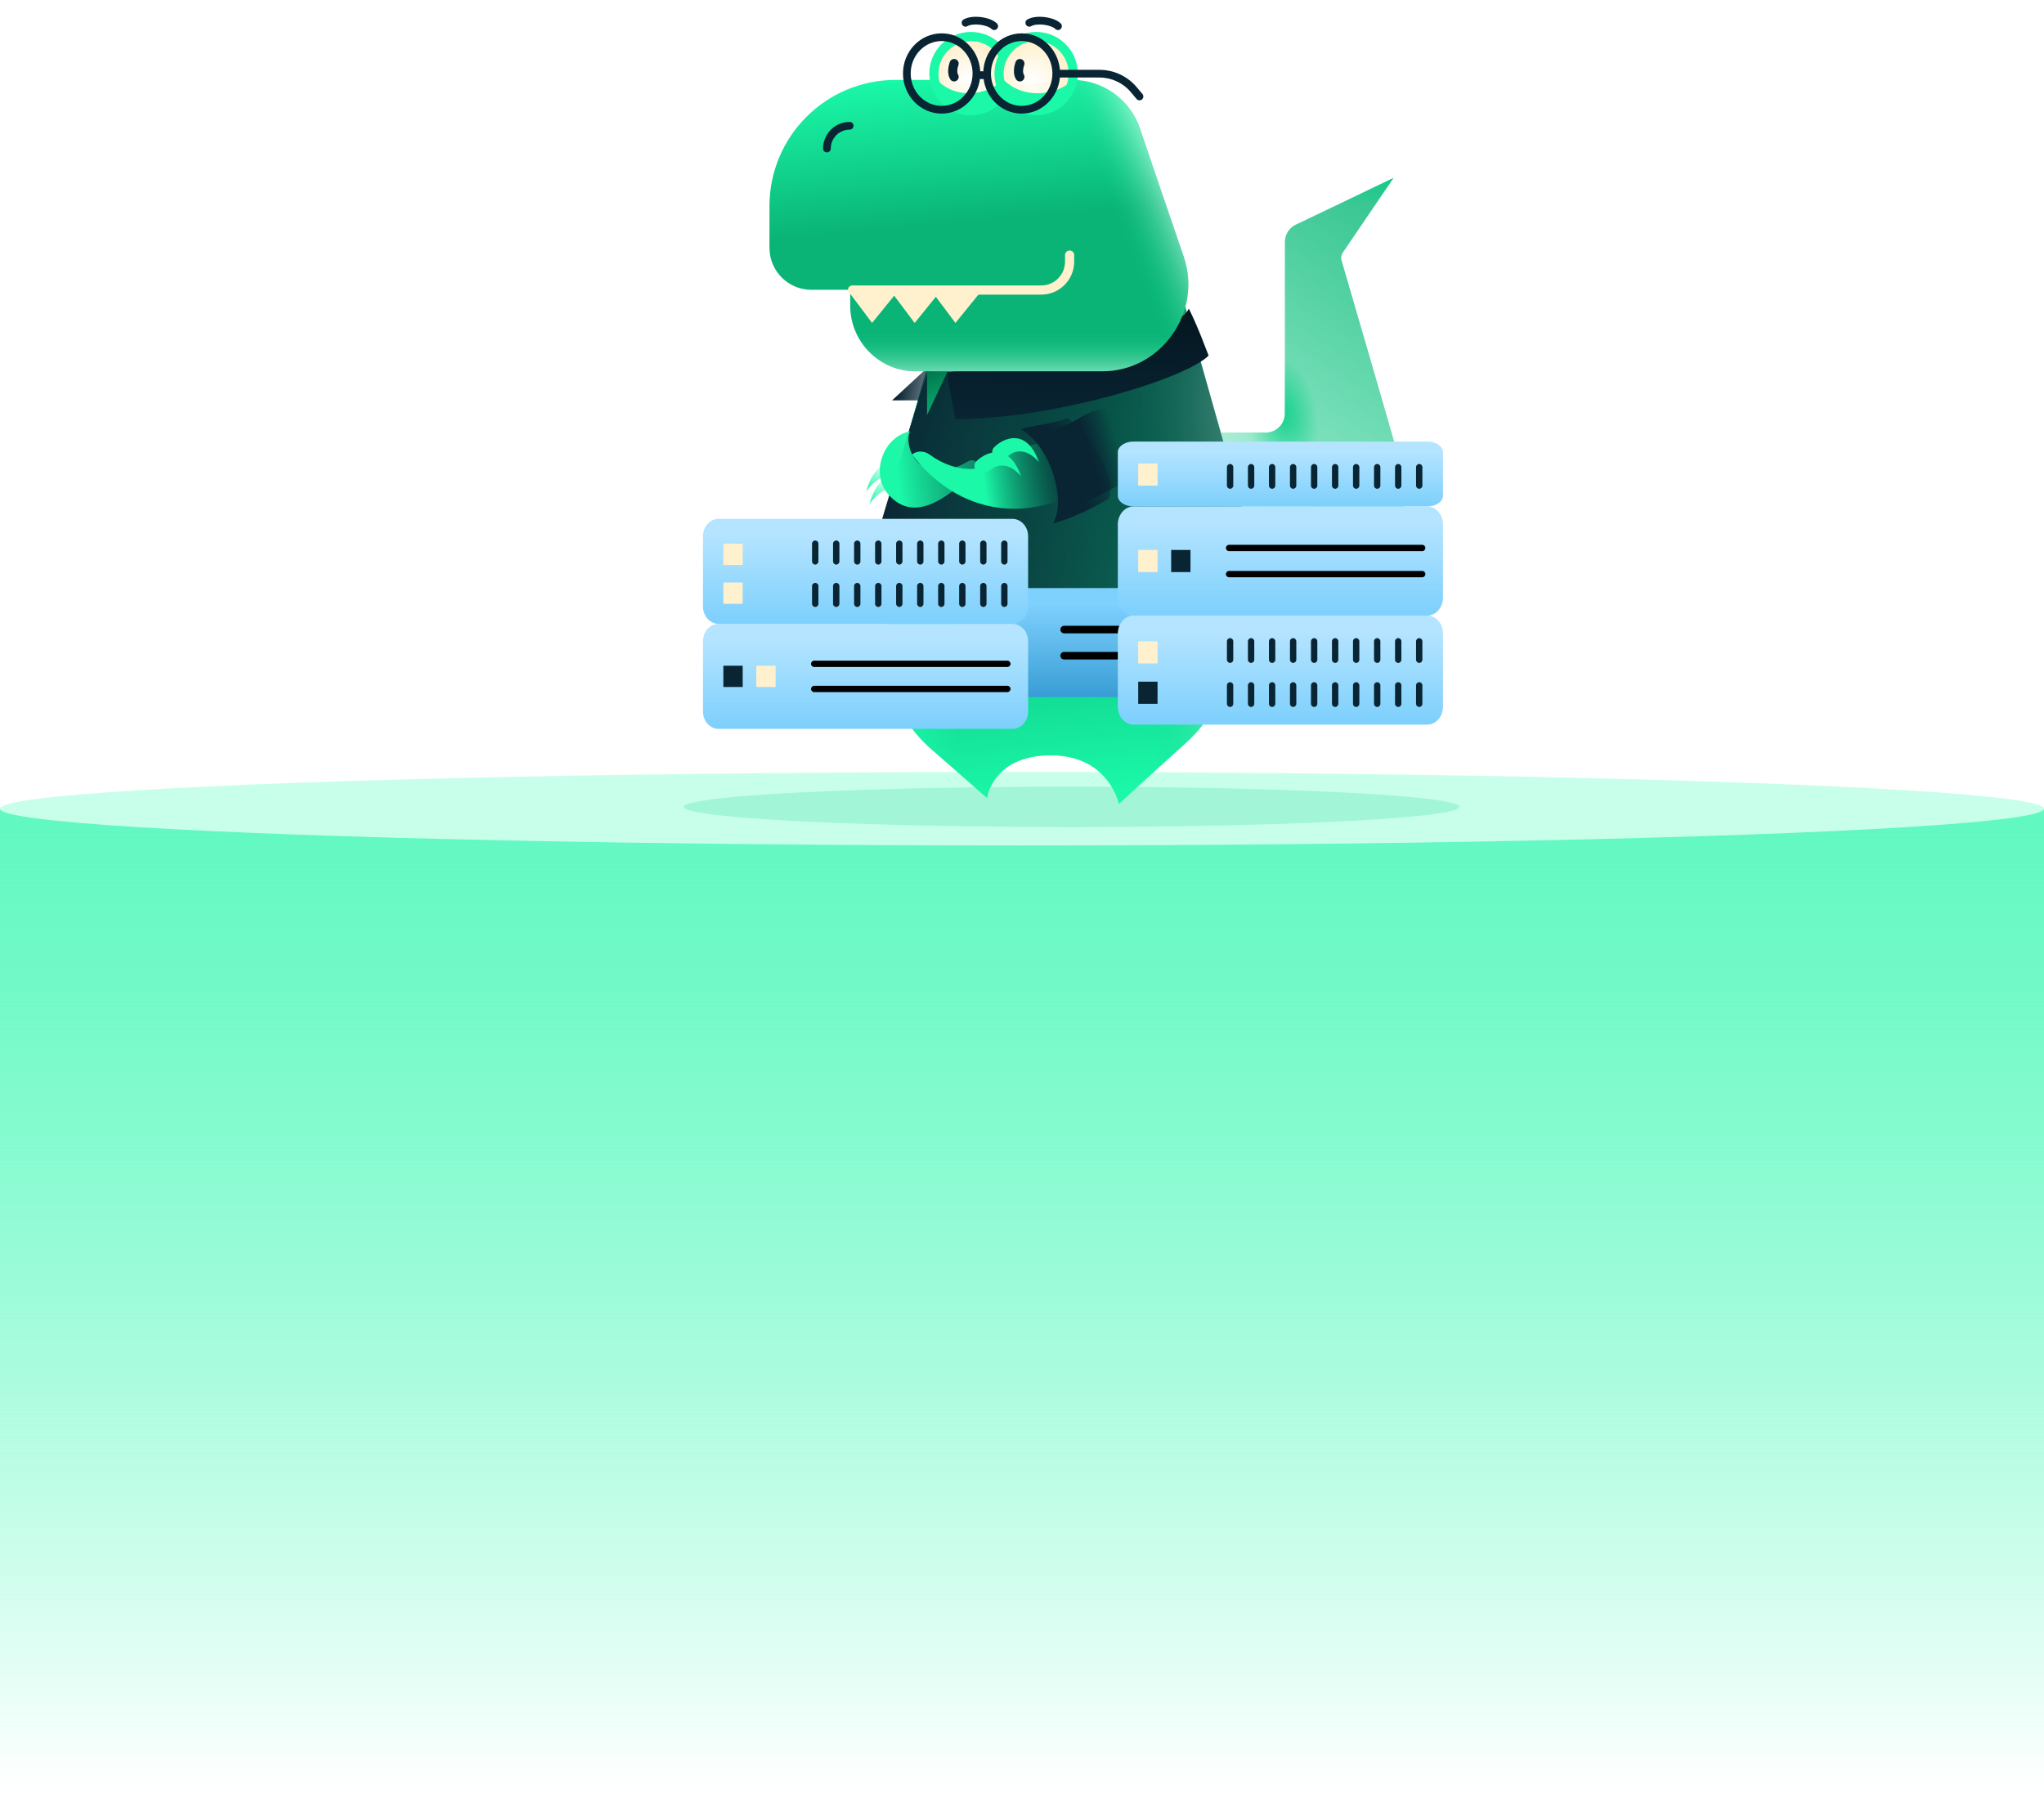<?xml version="1.0" encoding="UTF-8"?> <svg xmlns="http://www.w3.org/2000/svg" width="556" height="490" viewBox="0 0 556 490" fill="none"><path d="M556 220H0V487H556V220Z" fill="url(#paint0_linear_7560_34875)"></path><ellipse cx="278" cy="220" rx="278" ry="10" fill="#C8FFEB"></ellipse><g filter="url(#filter0_f_7560_34875)"><ellipse cx="291.5" cy="219.5" rx="105.5" ry="5.5" fill="#0AD088" fill-opacity="0.2"></ellipse></g><path d="M260.529 101.331L242.068 165.468C238.077 179.336 242.452 194.261 253.298 203.78L268.473 217.096C268.473 217.096 270.052 205.493 285.841 205.493C301.631 205.493 304.342 218.676 304.342 218.676L322.917 201.811C332.172 193.408 336.116 180.632 333.21 168.475V168.475L321.132 133.799L311.094 101.331C303.231 80.119 268.473 76.738 260.529 101.331Z" fill="url(#paint1_linear_7560_34875)"></path><path d="M260.529 101.331L242.068 165.468C238.077 179.336 242.452 194.261 253.298 203.78L268.473 217.096C268.473 217.096 270.052 205.493 285.841 205.493C301.631 205.493 304.342 218.676 304.342 218.676L322.917 201.811C332.172 193.408 336.116 180.632 333.21 168.475V168.475L321.132 133.799L311.094 101.331C303.231 80.119 268.473 76.738 260.529 101.331Z" fill="url(#paint2_linear_7560_34875)"></path><path d="M260.529 101.331L242.068 165.468C238.077 179.336 242.452 194.261 253.298 203.78L268.473 217.096C268.473 217.096 270.052 205.493 285.841 205.493C301.631 205.493 304.342 218.676 304.342 218.676L322.917 201.811C332.172 193.408 336.116 180.632 333.21 168.475V168.475L321.132 133.799L311.094 101.331C303.231 80.119 268.473 76.738 260.529 101.331Z" fill="url(#paint3_linear_7560_34875)" fill-opacity="0.6"></path><path d="M260.529 101.331L242.068 165.468C238.077 179.336 242.452 194.261 253.298 203.78L268.473 217.096C268.473 217.096 270.052 205.493 285.841 205.493C301.631 205.493 304.342 218.676 304.342 218.676L322.917 201.811C332.172 193.408 336.116 180.632 333.21 168.475V168.475L321.132 133.799L311.094 101.331C303.231 80.119 268.473 76.738 260.529 101.331Z" fill="url(#paint4_linear_7560_34875)"></path><path d="M329.25 187.886L377.254 145.086C381.672 141.147 383.483 135.061 381.869 129.366C376.462 110.288 366.849 77.423 364.93 70.869C364.712 70.124 364.844 69.341 365.281 68.698L379.053 48.416L352.467 61.115C350.658 61.979 349.506 63.805 349.506 65.81L349.506 112.48C349.506 115.353 347.177 117.682 344.304 117.682L308.131 117.683L329.25 187.886Z" fill="url(#paint5_linear_7560_34875)"></path><path d="M329.25 187.886L377.254 145.086C381.672 141.147 383.483 135.061 381.869 129.366C376.462 110.288 366.849 77.423 364.93 70.869C364.712 70.124 364.844 69.341 365.281 68.698L379.053 48.416L352.467 61.115C350.658 61.979 349.506 63.805 349.506 65.81L349.506 112.48C349.506 115.353 347.177 117.682 344.304 117.682L308.131 117.683L329.25 187.886Z" fill="url(#paint6_radial_7560_34875)"></path><path d="M329.25 187.886L377.254 145.086C381.672 141.147 383.483 135.061 381.869 129.366C376.462 110.288 366.849 77.423 364.93 70.869C364.712 70.124 364.844 69.341 365.281 68.698L379.053 48.416L352.467 61.115C350.658 61.979 349.506 63.805 349.506 65.81L349.506 112.48C349.506 115.353 347.177 117.682 344.304 117.682L308.131 117.683L329.25 187.886Z" fill="url(#paint7_linear_7560_34875)"></path><path d="M329.25 187.886L377.254 145.086C381.672 141.147 383.483 135.061 381.869 129.366C376.462 110.288 366.849 77.423 364.93 70.869C364.712 70.124 364.844 69.341 365.281 68.698L379.053 48.416L352.467 61.115C350.658 61.979 349.506 63.805 349.506 65.81L349.506 112.48C349.506 115.353 347.177 117.682 344.304 117.682L308.131 117.683L329.25 187.886Z" fill="url(#paint8_linear_7560_34875)" fill-opacity="0.4"></path><path fill-rule="evenodd" clip-rule="evenodd" d="M263.25 7.279C263.908 6.903 265.176 6.743 266.596 6.924C267.274 7.01 267.921 7.167 268.46 7.371C269.015 7.581 269.377 7.811 269.564 7.998C270.05 8.484 270.839 8.484 271.325 7.997C271.812 7.511 271.811 6.722 271.325 6.236C270.793 5.704 270.071 5.317 269.341 5.041C268.595 4.759 267.755 4.56 266.911 4.452C265.286 4.246 263.367 4.343 262.014 5.117C261.417 5.458 261.209 6.219 261.551 6.816C261.892 7.413 262.653 7.621 263.25 7.279ZM209.307 56.057C209.307 37.1 224.674 21.732 243.631 21.732L245.764 21.732C245.676 21.164 245.63 20.581 245.63 19.987C245.63 13.959 250.336 9.073 256.142 9.073C258.545 9.073 260.76 9.91 262.531 11.319C263.049 11.224 263.584 11.175 264.129 11.175C266.259 11.175 268.212 11.927 269.739 13.18C271.655 10.677 274.604 9.073 277.912 9.073C280.469 9.073 282.811 10.031 284.627 11.621C287.777 12.664 290.142 15.428 290.609 18.799H298.003C302.641 18.799 307.042 20.845 310.03 24.392L310.918 25.445C311.361 25.971 311.294 26.757 310.768 27.2C310.242 27.643 309.456 27.576 309.013 27.05L308.126 25.997C305.611 23.012 301.906 21.289 298.003 21.289H290.603C290.582 21.438 290.557 21.586 290.528 21.732L291.678 21.732C299.999 21.732 307.389 27.025 310.065 34.904C313.261 44.315 317.731 57.437 321.963 69.731C323.575 74.412 323.608 79.183 322.412 83.542L322.788 84.873C323.03 84.572 323.232 84.267 323.39 83.96C325.498 88.26 326.913 91.951 327.88 94.474L327.88 94.474L327.88 94.474C328.231 95.388 328.522 96.149 328.767 96.73C328.251 97.255 327.526 97.814 326.615 98.397L341.443 150.803C341.791 152.032 341.792 153.258 341.512 154.388C340.781 157.382 338.09 159.726 334.719 159.726H243.635C239.1 159.726 235.848 155.485 237.079 151.121C238.431 146.327 240.104 140.649 241.872 134.768C241.79 134.679 241.708 134.588 241.627 134.496C241.302 134.127 241.013 133.739 240.759 133.336C239.472 133.893 237.974 135.075 236.534 137.081C237.276 134.178 238.43 132.205 239.705 130.978C239.622 130.691 239.552 130.4 239.496 130.107C238.3 130.722 236.953 131.861 235.653 133.671C236.499 130.368 237.876 128.267 239.359 127.102C239.768 122.736 242.729 118.518 247.167 117.424C247.444 116.53 247.717 115.648 247.986 114.781L249.67 108.911H242.657L251.23 100.997H250.753H249.039C239.227 100.997 231.273 93.005 231.273 83.145V79.988C230.89 79.775 230.631 79.367 230.631 78.898C230.631 78.875 230.632 78.853 230.633 78.83H220.677C214.397 78.83 209.307 73.715 209.307 67.404V56.057ZM272.996 20.023C272.996 16.132 275.508 12.827 278.999 11.642C278.643 11.59 278.28 11.563 277.912 11.563C275.297 11.563 272.916 12.921 271.453 15.056C272.415 16.472 272.978 18.182 272.978 20.023C272.978 20.555 272.931 21.075 272.841 21.581C272.892 21.632 272.944 21.682 272.995 21.732H273.161C273.052 21.179 272.996 20.608 272.996 20.023ZM259.63 12.403C258.568 11.863 257.382 11.563 256.142 11.563C251.799 11.563 248.121 15.246 248.121 19.987C248.121 20.587 248.18 21.171 248.292 21.732L254.628 21.732C254.615 21.65 254.603 21.567 254.591 21.483C254.67 21.567 254.75 21.651 254.831 21.732H255.446C255.337 21.179 255.281 20.608 255.281 20.023C255.281 16.779 257.026 13.943 259.63 12.403ZM283.947 6.924C282.527 6.743 281.258 6.903 280.601 7.279C280.003 7.621 279.242 7.413 278.901 6.816C278.56 6.219 278.767 5.458 279.364 5.117C280.717 4.343 282.637 4.246 284.261 4.452C285.106 4.56 285.946 4.759 286.692 5.041C287.422 5.317 288.144 5.704 288.675 6.236C289.162 6.722 289.162 7.511 288.675 7.997C288.189 8.484 287.401 8.484 286.914 7.998C286.728 7.811 286.366 7.581 285.81 7.371C285.271 7.167 284.625 7.01 283.947 6.924Z" fill="white"></path><path d="M258.876 76.832L242.702 133.194L237.398 152.076C236.419 155.561 238.926 159.806 242.357 160.963C261.004 167.249 310.658 186.633 331.383 186.773C356.858 186.945 346.982 168.009 343.96 159.697L320.513 76.832C310.339 49.302 269.155 44.914 258.876 76.832Z" fill="url(#paint9_linear_7560_34875)"></path><path d="M258.876 76.832L242.702 133.194L237.398 152.076C236.419 155.561 238.926 159.806 242.357 160.963C261.004 167.249 310.658 186.633 331.383 186.773C356.858 186.945 346.982 168.009 343.96 159.697L320.513 76.832C310.339 49.302 269.155 44.914 258.876 76.832Z" fill="url(#paint10_linear_7560_34875)"></path><path d="M258.876 76.832L242.702 133.194L237.398 152.076C236.419 155.561 238.926 159.806 242.357 160.963C261.004 167.249 310.658 186.633 331.383 186.773C356.858 186.945 346.982 168.009 343.96 159.697L320.513 76.832C310.339 49.302 269.155 44.914 258.876 76.832Z" fill="url(#paint11_linear_7560_34875)" fill-opacity="0.6"></path><path d="M258.876 76.832L242.702 133.194L237.398 152.076C236.419 155.561 238.926 159.806 242.357 160.963C261.004 167.249 310.658 186.633 331.383 186.773C356.858 186.945 346.982 168.009 343.96 159.697L320.513 76.832C310.339 49.302 269.155 44.914 258.876 76.832Z" fill="url(#paint12_linear_7560_34875)"></path><path d="M343.961 159.726L323.388 87.126L257.603 101.368L252.177 112.898V101.368C248.545 112.904 241.27 136.264 237.079 151.121C235.848 155.485 238.854 161.196 243.107 162.766C262.84 170.051 312.393 187.903 334.775 187.903C359.102 187.903 346.304 168.687 343.961 159.726Z" fill="url(#paint13_linear_7560_34875)"></path><path d="M242.657 108.911L252.365 99.95L250.01 108.911H242.657Z" fill="url(#paint14_linear_7560_34875)"></path><path d="M257.538 101.268L259.835 114.021C286.719 114.021 322.621 102.992 328.767 96.73C327.848 94.547 326.262 89.819 323.39 83.96C318.163 94.127 265.465 101.268 257.538 101.268Z" fill="url(#paint15_linear_7560_34875)"></path><path d="M265.517 127.747C253.025 140.807 246.075 139.548 241.627 134.496C236.646 128.839 240.188 118.8 247.581 117.332C245.589 120.998 249.785 133.328 263.321 125.523C265.322 124.37 266.666 126.546 265.517 127.747Z" fill="url(#paint16_linear_7560_34875)"></path><path d="M242.485 132.942C240.971 132.925 238.688 134.081 236.534 137.081C238.4 129.786 242.864 128.359 245.32 129.907C246.212 130.469 246.003 131.703 245.244 132.435C244.596 133.06 243.385 132.952 242.485 132.942Z" fill="url(#paint17_linear_7560_34875)"></path><path d="M241.605 129.532C240.09 129.515 237.807 130.671 235.653 133.671C237.52 126.376 241.983 124.949 244.439 126.497C245.331 127.059 245.123 128.293 244.364 129.025C243.715 129.649 242.505 129.542 241.605 129.532Z" fill="url(#paint18_linear_7560_34875)"></path><path d="M248.046 123.672C263.17 143.103 283.694 139.904 293.259 133.336C296.481 131.123 296.327 126.789 294.117 123.565C290.297 117.993 278.857 120.392 273.403 124.377C267.83 128.45 260.353 129.068 252.871 123.672C250.998 122.321 249.021 122.832 248.046 123.672Z" fill="url(#paint19_linear_7560_34875)"></path><path d="M269.539 127.762C271.675 125.927 274.993 126.234 277.746 129.579C274.43 120.047 267.982 122.991 265.491 125.597C264.97 126.142 264.939 126.949 265.253 127.635C265.851 128.94 268.45 128.698 269.539 127.762Z" fill="#1AF8A8"></path><path d="M274.394 123.926C276.53 122.091 279.848 122.398 282.601 125.742C279.285 116.21 272.837 119.154 270.346 121.76C269.825 122.305 269.794 123.113 270.108 123.798C270.706 125.103 273.305 124.861 274.394 123.926Z" fill="#1AF8A8"></path><path d="M288.294 138.475C294.085 131.352 285.882 122.218 281.057 118.542C286.91 117.162 291.071 115.295 294.19 113.38C299.534 110.097 306.167 110.218 310.044 115.148C313.337 119.336 313.233 125.293 309.025 128.559C303.921 132.52 296.691 136.749 288.294 138.475Z" fill="url(#paint20_linear_7560_34875)"></path><path d="M221.109 37.368V44.925" stroke="#092433" stroke-width="1.142" stroke-linecap="round"></path><path d="M243.631 21.739C224.674 21.739 209.307 37.107 209.307 56.064V67.412C209.307 73.722 214.397 78.837 220.677 78.837H231.273V83.152C231.273 93.012 239.227 101.005 249.039 101.005H250.753H299.813C315.846 101.005 327.182 84.898 321.963 69.738C317.731 57.444 313.261 44.322 310.065 34.911C307.389 27.032 299.999 21.739 291.678 21.739C275.662 21.739 259.647 21.739 243.631 21.739Z" fill="url(#paint21_linear_7560_34875)"></path><path d="M243.631 21.739C224.674 21.739 209.307 37.107 209.307 56.064V67.412C209.307 73.722 214.397 78.837 220.677 78.837H231.273V83.152C231.273 93.012 239.227 101.005 249.039 101.005H250.753H299.813C315.846 101.005 327.182 84.898 321.963 69.738C317.731 57.444 313.261 44.322 310.065 34.911C307.389 27.032 299.999 21.739 291.678 21.739C275.662 21.739 259.647 21.739 243.631 21.739Z" fill="url(#paint22_linear_7560_34875)" fill-opacity="0.5"></path><path d="M243.631 21.739C224.674 21.739 209.307 37.107 209.307 56.064V67.412C209.307 73.722 214.397 78.837 220.677 78.837H231.273V83.152C231.273 93.012 239.227 101.005 249.039 101.005H250.753H299.813C315.846 101.005 327.182 84.898 321.963 69.738C317.731 57.444 313.261 44.322 310.065 34.911C307.389 27.032 299.999 21.739 291.678 21.739C275.662 21.739 259.647 21.739 243.631 21.739Z" fill="url(#paint23_linear_7560_34875)" fill-opacity="0.5"></path><path d="M237.22 87.856L231.19 79.814H243.733L237.22 87.856Z" fill="#FFF1CE"></path><path d="M248.8 87.856L242.769 79.814H255.313L248.8 87.856Z" fill="#FFF1CE"></path><path d="M259.896 87.856L253.865 79.814H266.409L259.896 87.856Z" fill="#FFF1CE"></path><path d="M231.876 78.905H283.222C287.489 78.905 290.948 75.446 290.948 71.179V69.389" stroke="#FFF1CE" stroke-width="2.491" stroke-linecap="round"></path><path fill-rule="evenodd" clip-rule="evenodd" d="M231.13 35.262C228.286 35.262 225.98 37.568 225.98 40.412C225.98 40.99 225.511 41.459 224.933 41.459C224.354 41.459 223.885 40.99 223.885 40.412C223.885 36.411 227.129 33.167 231.13 33.167C231.708 33.167 232.177 33.636 232.177 34.214C232.177 34.793 231.708 35.262 231.13 35.262Z" fill="#092433"></path><path fill-rule="evenodd" clip-rule="evenodd" d="M266.621 6.734C265.185 6.551 263.865 6.707 263.152 7.114C262.65 7.401 262.01 7.227 261.723 6.725C261.436 6.222 261.61 5.583 262.112 5.296C263.41 4.554 265.278 4.451 266.886 4.656C267.717 4.762 268.542 4.957 269.271 5.233C269.987 5.504 270.681 5.879 271.185 6.383C271.594 6.792 271.594 7.455 271.185 7.864C270.776 8.273 270.113 8.273 269.704 7.864C269.49 7.651 269.099 7.408 268.53 7.192C267.974 6.982 267.312 6.822 266.621 6.734Z" fill="#092433"></path><path fill-rule="evenodd" clip-rule="evenodd" d="M283.972 6.734C282.536 6.551 281.215 6.707 280.502 7.114C280 7.401 279.36 7.227 279.073 6.725C278.786 6.222 278.961 5.583 279.463 5.296C280.76 4.554 282.628 4.451 284.236 4.656C285.068 4.762 285.892 4.957 286.622 5.233C287.338 5.504 288.031 5.879 288.535 6.383C288.944 6.792 288.945 7.455 288.536 7.864C288.127 8.273 287.463 8.273 287.054 7.864C286.841 7.651 286.45 7.408 285.88 7.192C285.325 6.982 284.663 6.822 283.972 6.734Z" fill="#092433"></path><path d="M264.129 30.124C269.704 30.124 274.223 25.605 274.223 20.03C274.223 14.456 269.704 9.936 264.129 9.936C258.555 9.936 254.035 14.456 254.035 20.03C254.035 25.605 258.555 30.124 264.129 30.124Z" fill="#FFF1CE"></path><path d="M264.129 30.124C269.704 30.124 274.223 25.605 274.223 20.03C274.223 14.456 269.704 9.936 264.129 9.936C258.555 9.936 254.035 14.456 254.035 20.03C254.035 25.605 258.555 30.124 264.129 30.124Z" fill="url(#paint24_radial_7560_34875)"></path><path d="M264.129 30.124C269.704 30.124 274.223 25.605 274.223 20.03C274.223 14.456 269.704 9.936 264.129 9.936C258.555 9.936 254.035 14.456 254.035 20.03C254.035 25.605 258.555 30.124 264.129 30.124Z" stroke="#1AF8A8" stroke-width="2.491"></path><path d="M281.844 30.124C287.419 30.124 291.938 25.605 291.938 20.03C291.938 14.456 287.419 9.936 281.844 9.936C276.269 9.936 271.75 14.456 271.75 20.03C271.75 25.605 276.269 30.124 281.844 30.124Z" fill="#FFF1CE"></path><path d="M281.844 30.124C287.419 30.124 291.938 25.605 291.938 20.03C291.938 14.456 287.419 9.936 281.844 9.936C276.269 9.936 271.75 14.456 271.75 20.03C271.75 25.605 276.269 30.124 281.844 30.124Z" fill="url(#paint25_radial_7560_34875)"></path><path d="M281.844 30.124C287.419 30.124 291.938 25.605 291.938 20.03C291.938 14.456 287.419 9.936 281.844 9.936C276.269 9.936 271.75 14.456 271.75 20.03C271.75 25.605 276.269 30.124 281.844 30.124Z" stroke="#1AF8A8" stroke-width="2.491"></path><path fill-rule="evenodd" clip-rule="evenodd" d="M287.377 20.044C287.377 19.466 287.846 18.997 288.424 18.997H299.075C302.974 18.997 306.675 20.718 309.188 23.701L310.766 25.573C311.139 26.016 311.082 26.676 310.64 27.049C310.198 27.422 309.537 27.365 309.165 26.923L307.587 25.05C305.472 22.54 302.357 21.091 299.075 21.091H288.424C287.846 21.091 287.377 20.623 287.377 20.044Z" fill="#092433"></path><path fill-rule="evenodd" clip-rule="evenodd" d="M264.804 20.445C264.804 19.866 265.273 19.398 265.851 19.398H268.494C269.072 19.398 269.541 19.866 269.541 20.445C269.541 21.023 269.072 21.492 268.494 21.492H265.851C265.273 21.492 264.804 21.023 264.804 20.445Z" fill="#092433"></path><path d="M259.532 17.287C259.187 18.206 258.9 19.929 259.532 20.906" stroke="#092433" stroke-width="2.491" stroke-linecap="round"></path><path d="M277.424 17.287C277.079 18.206 276.792 19.929 277.424 20.906" stroke="#092433" stroke-width="2.491" stroke-linecap="round"></path><path d="M291.699 21.974C287.15 25.906 278.43 27.257 272.743 21.483C274.702 34.567 290.625 32.725 291.699 21.974Z" fill="#1AF8A8"></path><path d="M272.628 21.974C268.299 25.906 260.002 27.257 254.591 21.483C256.455 34.567 271.606 32.725 272.628 21.974Z" fill="#1AF8A8"></path><path fill-rule="evenodd" clip-rule="evenodd" d="M256.142 28.807C260.718 28.807 264.56 24.933 264.56 19.988C264.56 15.042 260.718 11.168 256.142 11.168C251.566 11.168 247.724 15.042 247.724 19.988C247.724 24.933 251.566 28.807 256.142 28.807ZM256.142 30.902C261.948 30.902 266.654 26.015 266.654 19.988C266.654 13.96 261.948 9.073 256.142 9.073C250.336 9.073 245.63 13.96 245.63 19.988C245.63 26.015 250.336 30.902 256.142 30.902Z" fill="#092433"></path><path fill-rule="evenodd" clip-rule="evenodd" d="M277.912 28.807C282.445 28.807 286.272 24.944 286.272 19.988C286.272 15.031 282.445 11.168 277.912 11.168C273.379 11.168 269.552 15.031 269.552 19.988C269.552 24.944 273.379 28.807 277.912 28.807ZM277.912 30.902C283.686 30.902 288.367 26.015 288.367 19.988C288.367 13.96 283.686 9.073 277.912 9.073C272.138 9.073 267.458 13.96 267.458 19.988C267.458 26.015 272.138 30.902 277.912 30.902Z" fill="#092433"></path><path d="M290.304 113.661C288.65 114.902 280.251 115.882 277.667 116.763C285.364 120.956 290.304 135.777 286.455 142.268C287.834 142.268 295.072 139.568 301.448 135.777C304.378 130.607 297.025 118.831 290.304 113.661Z" fill="url(#paint26_linear_7560_34875)"></path><path d="M263.484 189.658H343.371C345.734 189.658 347.649 187.465 347.649 184.76V164.873C347.649 162.168 345.734 159.975 343.371 159.975H263.484C261.121 159.975 259.205 162.168 259.205 164.873V184.76C259.205 187.465 261.121 189.658 263.484 189.658Z" fill="url(#paint27_linear_7560_34875)"></path><path d="M289.465 171.27H342" stroke="black" stroke-width="2.05" stroke-linecap="round"></path><path d="M289.465 178.378H342" stroke="black" stroke-width="2.05" stroke-linecap="round"></path><rect x="264.75" y="171.809" width="5.256" height="6.017" fill="#092433"></rect><rect x="273.708" y="171.809" width="5.256" height="6.017" fill="#FFF1CE"></rect><path d="M195.499 169.713H275.385C277.748 169.713 279.664 167.603 279.664 165V145.867C279.664 143.264 277.748 141.154 275.385 141.154H195.499C193.136 141.154 191.22 143.264 191.22 145.867V165C191.22 167.603 193.136 169.713 195.499 169.713Z" fill="url(#paint28_linear_7560_34875)"></path><path fill-rule="evenodd" clip-rule="evenodd" d="M221.756 147.04C222.232 147.04 222.618 147.426 222.618 147.902V152.727C222.618 153.203 222.232 153.589 221.756 153.589C221.28 153.589 220.894 153.203 220.894 152.727V147.902C220.894 147.426 221.28 147.04 221.756 147.04Z" fill="#092433"></path><path fill-rule="evenodd" clip-rule="evenodd" d="M227.468 147.04C227.944 147.04 228.33 147.426 228.33 147.902V152.727C228.33 153.203 227.944 153.589 227.468 153.589C226.992 153.589 226.606 153.203 226.606 152.727V147.902C226.606 147.426 226.992 147.04 227.468 147.04Z" fill="#092433"></path><path fill-rule="evenodd" clip-rule="evenodd" d="M233.187 147.04C233.663 147.04 234.049 147.426 234.049 147.902V152.727C234.049 153.203 233.663 153.589 233.187 153.589C232.711 153.589 232.325 153.203 232.325 152.727V147.902C232.325 147.426 232.711 147.04 233.187 147.04Z" fill="#092433"></path><path fill-rule="evenodd" clip-rule="evenodd" d="M238.906 147.04C239.382 147.04 239.768 147.426 239.768 147.902V152.727C239.768 153.203 239.382 153.589 238.906 153.589C238.43 153.589 238.044 153.203 238.044 152.727V147.902C238.044 147.426 238.43 147.04 238.906 147.04Z" fill="#092433"></path><path fill-rule="evenodd" clip-rule="evenodd" d="M244.622 147.04C245.098 147.04 245.484 147.426 245.484 147.902V152.727C245.484 153.203 245.098 153.589 244.622 153.589C244.146 153.589 243.76 153.203 243.76 152.727V147.902C243.76 147.426 244.146 147.04 244.622 147.04Z" fill="#092433"></path><path fill-rule="evenodd" clip-rule="evenodd" d="M250.334 147.04C250.81 147.04 251.196 147.426 251.196 147.902V152.727C251.196 153.203 250.81 153.589 250.334 153.589C249.858 153.589 249.472 153.203 249.472 152.727V147.902C249.472 147.426 249.858 147.04 250.334 147.04Z" fill="#092433"></path><path fill-rule="evenodd" clip-rule="evenodd" d="M256.052 147.04C256.528 147.04 256.914 147.426 256.914 147.902V152.727C256.914 153.203 256.528 153.589 256.052 153.589C255.576 153.589 255.19 153.203 255.19 152.727V147.902C255.19 147.426 255.576 147.04 256.052 147.04Z" fill="#092433"></path><path fill-rule="evenodd" clip-rule="evenodd" d="M261.768 147.04C262.244 147.04 262.63 147.426 262.63 147.902V152.727C262.63 153.203 262.244 153.589 261.768 153.589C261.292 153.589 260.906 153.203 260.906 152.727V147.902C260.906 147.426 261.292 147.04 261.768 147.04Z" fill="#092433"></path><path fill-rule="evenodd" clip-rule="evenodd" d="M267.484 147.04C267.96 147.04 268.346 147.426 268.346 147.902V152.727C268.346 153.203 267.96 153.589 267.484 153.589C267.008 153.589 266.622 153.203 266.622 152.727V147.902C266.622 147.426 267.008 147.04 267.484 147.04Z" fill="#092433"></path><path fill-rule="evenodd" clip-rule="evenodd" d="M273.199 147.04C273.675 147.04 274.061 147.426 274.061 147.902V152.727C274.061 153.203 273.675 153.589 273.199 153.589C272.723 153.589 272.337 153.203 272.337 152.727V147.902C272.337 147.426 272.723 147.04 273.199 147.04Z" fill="#092433"></path><path fill-rule="evenodd" clip-rule="evenodd" d="M221.756 158.569C222.232 158.569 222.618 158.955 222.618 159.431V164.256C222.618 164.732 222.232 165.118 221.756 165.118C221.28 165.118 220.894 164.732 220.894 164.256V159.431C220.894 158.955 221.28 158.569 221.756 158.569Z" fill="#092433"></path><path fill-rule="evenodd" clip-rule="evenodd" d="M227.468 158.569C227.944 158.569 228.33 158.955 228.33 159.431V164.256C228.33 164.732 227.944 165.118 227.468 165.118C226.992 165.118 226.606 164.732 226.606 164.256V159.431C226.606 158.955 226.992 158.569 227.468 158.569Z" fill="#092433"></path><path fill-rule="evenodd" clip-rule="evenodd" d="M233.187 158.569C233.663 158.569 234.049 158.955 234.049 159.431V164.256C234.049 164.732 233.663 165.118 233.187 165.118C232.711 165.118 232.325 164.732 232.325 164.256V159.431C232.325 158.955 232.711 158.569 233.187 158.569Z" fill="#092433"></path><path fill-rule="evenodd" clip-rule="evenodd" d="M238.906 158.569C239.382 158.569 239.768 158.955 239.768 159.431V164.256C239.768 164.732 239.382 165.118 238.906 165.118C238.43 165.118 238.044 164.732 238.044 164.256V159.431C238.044 158.955 238.43 158.569 238.906 158.569Z" fill="#092433"></path><path fill-rule="evenodd" clip-rule="evenodd" d="M244.622 158.569C245.098 158.569 245.484 158.955 245.484 159.431V164.256C245.484 164.732 245.098 165.118 244.622 165.118C244.146 165.118 243.76 164.732 243.76 164.256V159.431C243.76 158.955 244.146 158.569 244.622 158.569Z" fill="#092433"></path><path fill-rule="evenodd" clip-rule="evenodd" d="M250.334 158.569C250.81 158.569 251.196 158.955 251.196 159.431V164.256C251.196 164.732 250.81 165.118 250.334 165.118C249.858 165.118 249.472 164.732 249.472 164.256V159.431C249.472 158.955 249.858 158.569 250.334 158.569Z" fill="#092433"></path><path fill-rule="evenodd" clip-rule="evenodd" d="M256.052 158.569C256.528 158.569 256.914 158.955 256.914 159.431V164.256C256.914 164.732 256.528 165.118 256.052 165.118C255.576 165.118 255.19 164.732 255.19 164.256V159.431C255.19 158.955 255.576 158.569 256.052 158.569Z" fill="#092433"></path><path fill-rule="evenodd" clip-rule="evenodd" d="M261.768 158.569C262.244 158.569 262.63 158.955 262.63 159.431V164.256C262.63 164.732 262.244 165.118 261.768 165.118C261.292 165.118 260.906 164.732 260.906 164.256V159.431C260.906 158.955 261.292 158.569 261.768 158.569Z" fill="#092433"></path><path fill-rule="evenodd" clip-rule="evenodd" d="M267.484 158.569C267.96 158.569 268.346 158.955 268.346 159.431V164.256C268.346 164.732 267.96 165.118 267.484 165.118C267.008 165.118 266.622 164.732 266.622 164.256V159.431C266.622 158.955 267.008 158.569 267.484 158.569Z" fill="#092433"></path><path fill-rule="evenodd" clip-rule="evenodd" d="M273.199 158.569C273.675 158.569 274.061 158.955 274.061 159.431V164.256C274.061 164.732 273.675 165.118 273.199 165.118C272.723 165.118 272.337 164.732 272.337 164.256V159.431C272.337 158.955 272.723 158.569 273.199 158.569Z" fill="#092433"></path><rect x="196.765" y="147.901" width="5.256" height="5.789" fill="#FFF1CE"></rect><rect x="196.765" y="158.466" width="5.256" height="5.789" fill="#FFF1CE"></rect><path d="M195.499 198.284H275.385C277.748 198.284 279.664 196.174 279.664 193.572V174.438C279.664 171.836 277.748 169.726 275.385 169.726H195.499C193.136 169.726 191.22 171.836 191.22 174.438V193.572C191.22 196.174 193.136 198.284 195.499 198.284Z" fill="url(#paint29_linear_7560_34875)"></path><path fill-rule="evenodd" clip-rule="evenodd" d="M220.618 180.586C220.618 180.11 221.004 179.724 221.48 179.724H274.015C274.491 179.724 274.877 180.11 274.877 180.586C274.877 181.062 274.491 181.448 274.015 181.448H221.48C221.004 181.448 220.618 181.062 220.618 180.586Z" fill="black"></path><path fill-rule="evenodd" clip-rule="evenodd" d="M220.618 187.424C220.618 186.948 221.004 186.562 221.48 186.562H274.015C274.491 186.562 274.877 186.948 274.877 187.424C274.877 187.901 274.491 188.286 274.015 188.286H221.48C221.004 188.286 220.618 187.901 220.618 187.424Z" fill="black"></path><rect x="196.765" y="181.104" width="5.256" height="5.789" fill="#092433"></rect><rect x="205.723" y="181.104" width="5.256" height="5.789" fill="#FFF1CE"></rect><path d="M308.348 197.134H388.234C390.597 197.134 392.513 194.941 392.513 192.236V172.349C392.513 169.643 390.597 167.45 388.234 167.45H308.348C305.985 167.45 304.069 169.643 304.069 172.349V192.236C304.069 194.941 305.985 197.134 308.348 197.134Z" fill="url(#paint30_linear_7560_34875)"></path><path fill-rule="evenodd" clip-rule="evenodd" d="M334.605 173.6C335.081 173.6 335.467 173.986 335.467 174.462V179.476C335.467 179.952 335.081 180.338 334.605 180.338C334.129 180.338 333.743 179.952 333.743 179.476V174.462C333.743 173.986 334.129 173.6 334.605 173.6Z" fill="#092433"></path><path fill-rule="evenodd" clip-rule="evenodd" d="M340.318 173.6C340.794 173.6 341.18 173.986 341.18 174.462V179.476C341.18 179.952 340.794 180.338 340.318 180.338C339.841 180.338 339.456 179.952 339.456 179.476V174.462C339.456 173.986 339.841 173.6 340.318 173.6Z" fill="#092433"></path><path fill-rule="evenodd" clip-rule="evenodd" d="M346.036 173.6C346.512 173.6 346.898 173.986 346.898 174.462V179.476C346.898 179.952 346.512 180.338 346.036 180.338C345.56 180.338 345.174 179.952 345.174 179.476V174.462C345.174 173.986 345.56 173.6 346.036 173.6Z" fill="#092433"></path><path fill-rule="evenodd" clip-rule="evenodd" d="M351.755 173.6C352.231 173.6 352.617 173.986 352.617 174.462V179.476C352.617 179.952 352.231 180.338 351.755 180.338C351.279 180.338 350.893 179.952 350.893 179.476V174.462C350.893 173.986 351.279 173.6 351.755 173.6Z" fill="#092433"></path><path fill-rule="evenodd" clip-rule="evenodd" d="M357.471 173.6C357.947 173.6 358.333 173.986 358.333 174.462V179.476C358.333 179.952 357.947 180.338 357.471 180.338C356.995 180.338 356.609 179.952 356.609 179.476V174.462C356.609 173.986 356.995 173.6 357.471 173.6Z" fill="#092433"></path><path fill-rule="evenodd" clip-rule="evenodd" d="M363.183 173.6C363.659 173.6 364.045 173.986 364.045 174.462V179.476C364.045 179.952 363.659 180.338 363.183 180.338C362.707 180.338 362.321 179.952 362.321 179.476V174.462C362.321 173.986 362.707 173.6 363.183 173.6Z" fill="#092433"></path><path fill-rule="evenodd" clip-rule="evenodd" d="M368.899 173.6C369.375 173.6 369.761 173.986 369.761 174.462V179.476C369.761 179.952 369.375 180.338 368.899 180.338C368.423 180.338 368.037 179.952 368.037 179.476V174.462C368.037 173.986 368.423 173.6 368.899 173.6Z" fill="#092433"></path><path fill-rule="evenodd" clip-rule="evenodd" d="M374.621 173.6C375.097 173.6 375.483 173.986 375.483 174.462V179.476C375.483 179.952 375.097 180.338 374.621 180.338C374.145 180.338 373.759 179.952 373.759 179.476V174.462C373.759 173.986 374.145 173.6 374.621 173.6Z" fill="#092433"></path><path fill-rule="evenodd" clip-rule="evenodd" d="M380.336 173.6C380.812 173.6 381.198 173.986 381.198 174.462V179.476C381.198 179.952 380.812 180.338 380.336 180.338C379.86 180.338 379.474 179.952 379.474 179.476V174.462C379.474 173.986 379.86 173.6 380.336 173.6Z" fill="#092433"></path><path fill-rule="evenodd" clip-rule="evenodd" d="M386.049 173.6C386.525 173.6 386.91 173.986 386.91 174.462V179.476C386.91 179.952 386.525 180.338 386.049 180.338C385.572 180.338 385.187 179.952 385.187 179.476V174.462C385.187 173.986 385.572 173.6 386.049 173.6Z" fill="#092433"></path><path fill-rule="evenodd" clip-rule="evenodd" d="M334.605 185.583C335.081 185.583 335.467 185.969 335.467 186.445V191.46C335.467 191.936 335.081 192.322 334.605 192.322C334.129 192.322 333.743 191.936 333.743 191.46V186.445C333.743 185.969 334.129 185.583 334.605 185.583Z" fill="#092433"></path><path fill-rule="evenodd" clip-rule="evenodd" d="M340.318 185.583C340.794 185.583 341.18 185.969 341.18 186.445V191.46C341.18 191.936 340.794 192.322 340.318 192.322C339.841 192.322 339.456 191.936 339.456 191.46V186.445C339.456 185.969 339.841 185.583 340.318 185.583Z" fill="#092433"></path><path fill-rule="evenodd" clip-rule="evenodd" d="M346.036 185.583C346.512 185.583 346.898 185.969 346.898 186.445V191.46C346.898 191.936 346.512 192.322 346.036 192.322C345.56 192.322 345.174 191.936 345.174 191.46V186.445C345.174 185.969 345.56 185.583 346.036 185.583Z" fill="#092433"></path><path fill-rule="evenodd" clip-rule="evenodd" d="M351.755 185.583C352.231 185.583 352.617 185.969 352.617 186.445V191.46C352.617 191.936 352.231 192.322 351.755 192.322C351.279 192.322 350.893 191.936 350.893 191.46V186.445C350.893 185.969 351.279 185.583 351.755 185.583Z" fill="#092433"></path><path fill-rule="evenodd" clip-rule="evenodd" d="M357.471 185.583C357.947 185.583 358.333 185.969 358.333 186.445V191.46C358.333 191.936 357.947 192.322 357.471 192.322C356.995 192.322 356.609 191.936 356.609 191.46V186.445C356.609 185.969 356.995 185.583 357.471 185.583Z" fill="#092433"></path><path fill-rule="evenodd" clip-rule="evenodd" d="M363.183 185.583C363.659 185.583 364.045 185.969 364.045 186.445V191.46C364.045 191.936 363.659 192.322 363.183 192.322C362.707 192.322 362.321 191.936 362.321 191.46V186.445C362.321 185.969 362.707 185.583 363.183 185.583Z" fill="#092433"></path><path fill-rule="evenodd" clip-rule="evenodd" d="M368.899 185.583C369.375 185.583 369.761 185.969 369.761 186.445V191.46C369.761 191.936 369.375 192.322 368.899 192.322C368.423 192.322 368.037 191.936 368.037 191.46V186.445C368.037 185.969 368.423 185.583 368.899 185.583Z" fill="#092433"></path><path fill-rule="evenodd" clip-rule="evenodd" d="M374.621 185.583C375.097 185.583 375.483 185.969 375.483 186.445V191.46C375.483 191.936 375.097 192.322 374.621 192.322C374.145 192.322 373.759 191.936 373.759 191.46V186.445C373.759 185.969 374.145 185.583 374.621 185.583Z" fill="#092433"></path><path fill-rule="evenodd" clip-rule="evenodd" d="M380.336 185.583C380.812 185.583 381.198 185.969 381.198 186.445V191.46C381.198 191.936 380.812 192.322 380.336 192.322C379.86 192.322 379.474 191.936 379.474 191.46V186.445C379.474 185.969 379.86 185.583 380.336 185.583Z" fill="#092433"></path><path fill-rule="evenodd" clip-rule="evenodd" d="M386.049 185.583C386.525 185.583 386.91 185.969 386.91 186.445V191.46C386.91 191.936 386.525 192.322 386.049 192.322C385.572 192.322 385.187 191.936 385.187 191.46V186.445C385.187 185.969 385.572 185.583 386.049 185.583Z" fill="#092433"></path><rect x="309.614" y="174.469" width="5.256" height="6.017" fill="#FFF1CE"></rect><rect x="309.614" y="185.446" width="5.256" height="6.017" fill="#092433"></rect><path d="M308.348 137.778H388.234C390.597 137.778 392.513 136.474 392.513 134.864V123.034C392.513 121.425 390.597 120.12 388.234 120.12L308.348 120.12C305.985 120.12 304.069 121.425 304.069 123.034V134.864C304.069 136.474 305.985 137.778 308.348 137.778Z" fill="url(#paint31_linear_7560_34875)"></path><path fill-rule="evenodd" clip-rule="evenodd" d="M334.605 126.228C335.081 126.228 335.467 126.613 335.467 127.09V132.104C335.467 132.58 335.081 132.966 334.605 132.966C334.129 132.966 333.743 132.58 333.743 132.104V127.09C333.743 126.613 334.129 126.228 334.605 126.228Z" fill="#092433"></path><path fill-rule="evenodd" clip-rule="evenodd" d="M340.318 126.228C340.794 126.228 341.18 126.613 341.18 127.09V132.104C341.18 132.58 340.794 132.966 340.318 132.966C339.841 132.966 339.456 132.58 339.456 132.104V127.09C339.456 126.613 339.841 126.228 340.318 126.228Z" fill="#092433"></path><path fill-rule="evenodd" clip-rule="evenodd" d="M346.036 126.228C346.512 126.228 346.898 126.613 346.898 127.09V132.104C346.898 132.58 346.512 132.966 346.036 132.966C345.56 132.966 345.174 132.58 345.174 132.104V127.09C345.174 126.613 345.56 126.228 346.036 126.228Z" fill="#092433"></path><path fill-rule="evenodd" clip-rule="evenodd" d="M351.755 126.228C352.231 126.228 352.617 126.613 352.617 127.09V132.104C352.617 132.58 352.231 132.966 351.755 132.966C351.279 132.966 350.893 132.58 350.893 132.104V127.09C350.893 126.613 351.279 126.228 351.755 126.228Z" fill="#092433"></path><path fill-rule="evenodd" clip-rule="evenodd" d="M357.471 126.228C357.947 126.228 358.333 126.613 358.333 127.09V132.104C358.333 132.58 357.947 132.966 357.471 132.966C356.995 132.966 356.609 132.58 356.609 132.104V127.09C356.609 126.613 356.995 126.228 357.471 126.228Z" fill="#092433"></path><path fill-rule="evenodd" clip-rule="evenodd" d="M363.183 126.228C363.659 126.228 364.045 126.613 364.045 127.09V132.104C364.045 132.58 363.659 132.966 363.183 132.966C362.707 132.966 362.321 132.58 362.321 132.104V127.09C362.321 126.613 362.707 126.228 363.183 126.228Z" fill="#092433"></path><path fill-rule="evenodd" clip-rule="evenodd" d="M368.899 126.228C369.375 126.228 369.761 126.613 369.761 127.09V132.104C369.761 132.58 369.375 132.966 368.899 132.966C368.423 132.966 368.037 132.58 368.037 132.104V127.09C368.037 126.613 368.423 126.228 368.899 126.228Z" fill="#092433"></path><path fill-rule="evenodd" clip-rule="evenodd" d="M374.621 126.228C375.097 126.228 375.483 126.613 375.483 127.09V132.104C375.483 132.58 375.097 132.966 374.621 132.966C374.145 132.966 373.759 132.58 373.759 132.104V127.09C373.759 126.613 374.145 126.228 374.621 126.228Z" fill="#092433"></path><path fill-rule="evenodd" clip-rule="evenodd" d="M380.336 126.228C380.812 126.228 381.198 126.613 381.198 127.09V132.104C381.198 132.58 380.812 132.966 380.336 132.966C379.86 132.966 379.474 132.58 379.474 132.104V127.09C379.474 126.613 379.86 126.228 380.336 126.228Z" fill="#092433"></path><path fill-rule="evenodd" clip-rule="evenodd" d="M386.049 126.228C386.525 126.228 386.91 126.613 386.91 127.09V132.104C386.91 132.58 386.525 132.966 386.049 132.966C385.572 132.966 385.187 132.58 385.187 132.104V127.09C385.187 126.613 385.572 126.228 386.049 126.228Z" fill="#092433"></path><rect x="309.614" y="126.084" width="5.256" height="6.017" fill="#FFF1CE"></rect><path d="M308.348 167.46H388.234C390.597 167.46 392.513 165.267 392.513 162.562V142.675C392.513 139.97 390.597 137.777 388.234 137.777H308.348C305.985 137.777 304.069 139.97 304.069 142.675V162.562C304.069 165.267 305.985 167.46 308.348 167.46Z" fill="url(#paint32_linear_7560_34875)"></path><path fill-rule="evenodd" clip-rule="evenodd" d="M333.467 149.071C333.467 148.595 333.853 148.209 334.329 148.209H386.864C387.34 148.209 387.726 148.595 387.726 149.071C387.726 149.547 387.34 149.933 386.864 149.933H334.329C333.853 149.933 333.467 149.547 333.467 149.071Z" fill="black"></path><path fill-rule="evenodd" clip-rule="evenodd" d="M333.467 156.179C333.467 155.703 333.853 155.317 334.329 155.317H386.864C387.34 155.317 387.726 155.703 387.726 156.179C387.726 156.655 387.34 157.041 386.864 157.041H334.329C333.853 157.041 333.467 156.655 333.467 156.179Z" fill="black"></path><rect x="309.611" y="149.61" width="5.256" height="6.017" fill="#FFF1CE"></rect><rect x="318.572" y="149.61" width="5.256" height="6.017" fill="#092433"></rect><defs><filter id="filter0_f_7560_34875" x="181.961" y="209.961" width="219.077" height="19.078" filterUnits="userSpaceOnUse" color-interpolation-filters="sRGB"><feFlood flood-opacity="0" result="BackgroundImageFix"></feFlood><feBlend mode="normal" in="SourceGraphic" in2="BackgroundImageFix" result="shape"></feBlend><feGaussianBlur stdDeviation="2.019" result="effect1_foregroundBlur_7560_34875"></feGaussianBlur></filter><linearGradient id="paint0_linear_7560_34875" x1="278" y1="220" x2="278" y2="487" gradientUnits="userSpaceOnUse"><stop stop-color="#61F8C1"></stop><stop offset="1" stop-color="#1AF8A8" stop-opacity="0"></stop></linearGradient><linearGradient id="paint1_linear_7560_34875" x1="286.722" y1="117.812" x2="297.216" y2="218.163" gradientUnits="userSpaceOnUse"><stop stop-color="#009A63"></stop><stop offset="0.979" stop-color="#1AF8A8"></stop></linearGradient><linearGradient id="paint2_linear_7560_34875" x1="245.701" y1="152.822" x2="270.067" y2="158.031" gradientUnits="userSpaceOnUse"><stop offset="0.385" stop-color="#1AF8A8" stop-opacity="0.77"></stop><stop offset="1" stop-color="#1AF8A8" stop-opacity="0"></stop></linearGradient><linearGradient id="paint3_linear_7560_34875" x1="327.831" y1="155.345" x2="301.695" y2="162.867" gradientUnits="userSpaceOnUse"><stop stop-color="#C8FFEB"></stop><stop offset="1" stop-color="#0AD088" stop-opacity="0"></stop></linearGradient><linearGradient id="paint4_linear_7560_34875" x1="275.534" y1="111.837" x2="286.663" y2="140.452" gradientUnits="userSpaceOnUse"><stop stop-color="#01744B"></stop><stop offset="1" stop-color="#0AD088" stop-opacity="0"></stop></linearGradient><linearGradient id="paint5_linear_7560_34875" x1="390.642" y1="15.203" x2="291.661" y2="167.158" gradientUnits="userSpaceOnUse"><stop stop-color="#0AB476"></stop><stop offset="0.979" stop-color="#C8FFEB"></stop></linearGradient><radialGradient id="paint6_radial_7560_34875" cx="0" cy="0" r="1" gradientUnits="userSpaceOnUse" gradientTransform="translate(348.597 112.942) rotate(-100.319) scale(17.377 10.297)"><stop stop-color="#0AD088"></stop><stop offset="0.95" stop-color="#0AD088" stop-opacity="0"></stop></radialGradient><linearGradient id="paint7_linear_7560_34875" x1="354.439" y1="46.234" x2="354.439" y2="55.716" gradientUnits="userSpaceOnUse"><stop stop-color="#0AD088"></stop><stop offset="1" stop-color="#0AD088" stop-opacity="0"></stop></linearGradient><linearGradient id="paint8_linear_7560_34875" x1="334.709" y1="156.041" x2="362.58" y2="148.043" gradientUnits="userSpaceOnUse"><stop stop-color="white"></stop><stop offset="1" stop-color="white" stop-opacity="0"></stop></linearGradient><linearGradient id="paint9_linear_7560_34875" x1="292.768" y1="98.222" x2="306.428" y2="228.452" gradientUnits="userSpaceOnUse"><stop stop-color="#009A63"></stop><stop offset="0.979" stop-color="#1AF8A8"></stop></linearGradient><linearGradient id="paint10_linear_7560_34875" x1="239.69" y1="143.659" x2="271.226" y2="150.38" gradientUnits="userSpaceOnUse"><stop offset="0.385" stop-color="#1AF8A8" stop-opacity="0.77"></stop><stop offset="1" stop-color="#1AF8A8" stop-opacity="0"></stop></linearGradient><linearGradient id="paint11_linear_7560_34875" x1="345.96" y1="146.933" x2="312.126" y2="156.641" gradientUnits="userSpaceOnUse"><stop stop-color="#C8FFEB"></stop><stop offset="1" stop-color="#0AD088" stop-opacity="0"></stop></linearGradient><linearGradient id="paint12_linear_7560_34875" x1="278.292" y1="90.467" x2="292.768" y2="127.575" gradientUnits="userSpaceOnUse"><stop stop-color="#01744B"></stop><stop offset="1" stop-color="#0AD088" stop-opacity="0"></stop></linearGradient><linearGradient id="paint13_linear_7560_34875" x1="237.4" y1="143.125" x2="428.399" y2="130.544" gradientUnits="userSpaceOnUse"><stop stop-color="#092433"></stop><stop offset="1" stop-color="#092433" stop-opacity="0"></stop></linearGradient><linearGradient id="paint14_linear_7560_34875" x1="244.381" y1="105.465" x2="263.681" y2="108.911" gradientUnits="userSpaceOnUse"><stop stop-color="#092433"></stop><stop offset="1" stop-color="#092433" stop-opacity="0"></stop></linearGradient><linearGradient id="paint15_linear_7560_34875" x1="262.133" y1="114.078" x2="263.282" y2="59.392" gradientUnits="userSpaceOnUse"><stop stop-color="#092433"></stop><stop offset="1" stop-color="#000C12"></stop></linearGradient><linearGradient id="paint16_linear_7560_34875" x1="226.672" y1="121.549" x2="282.134" y2="115.158" gradientUnits="userSpaceOnUse"><stop offset="0.297" stop-color="#1AF8A8"></stop><stop offset="1" stop-color="#0AD088" stop-opacity="0.01"></stop></linearGradient><linearGradient id="paint17_linear_7560_34875" x1="240.284" y1="138.218" x2="243.054" y2="129.087" gradientUnits="userSpaceOnUse"><stop stop-color="#1AF8A8"></stop><stop offset="1" stop-color="#1AF8A8" stop-opacity="0"></stop></linearGradient><linearGradient id="paint18_linear_7560_34875" x1="239.404" y1="134.808" x2="242.173" y2="125.676" gradientUnits="userSpaceOnUse"><stop stop-color="#1AF8A8"></stop><stop offset="1" stop-color="#1AF8A8" stop-opacity="0"></stop></linearGradient><linearGradient id="paint19_linear_7560_34875" x1="244.715" y1="137.114" x2="286.962" y2="131.096" gradientUnits="userSpaceOnUse"><stop offset="0.553" stop-color="#1AF8A8"></stop><stop offset="1" stop-color="#0AD088" stop-opacity="0.01"></stop></linearGradient><linearGradient id="paint20_linear_7560_34875" x1="287.031" y1="122.333" x2="303.057" y2="117.565" gradientUnits="userSpaceOnUse"><stop offset="0.505" stop-color="#092433"></stop><stop offset="1" stop-color="#092433" stop-opacity="0"></stop></linearGradient><linearGradient id="paint21_linear_7560_34875" x1="241.588" y1="21.708" x2="246.48" y2="75.574" gradientUnits="userSpaceOnUse"><stop stop-color="#1AF8A8"></stop><stop offset="0.75" stop-color="#0AB476"></stop></linearGradient><linearGradient id="paint22_linear_7560_34875" x1="317.528" y1="56.154" x2="304.374" y2="61.324" gradientUnits="userSpaceOnUse"><stop stop-color="#C8FFEB"></stop><stop offset="1" stop-color="#0AD088" stop-opacity="0"></stop></linearGradient><linearGradient id="paint23_linear_7560_34875" x1="285.877" y1="100.96" x2="285.877" y2="90.275" gradientUnits="userSpaceOnUse"><stop stop-color="#C8FFEB"></stop><stop offset="1" stop-color="#0AD088" stop-opacity="0"></stop></linearGradient><radialGradient id="paint24_radial_7560_34875" cx="0" cy="0" r="1" gradientUnits="userSpaceOnUse" gradientTransform="translate(263.305 21.489) rotate(-53.383) scale(9.676)"><stop stop-color="white"></stop><stop offset="1" stop-color="white" stop-opacity="0"></stop></radialGradient><radialGradient id="paint25_radial_7560_34875" cx="0" cy="0" r="1" gradientUnits="userSpaceOnUse" gradientTransform="translate(281.02 21.489) rotate(-53.383) scale(9.676)"><stop stop-color="white"></stop><stop offset="1" stop-color="white" stop-opacity="0"></stop></radialGradient><linearGradient id="paint26_linear_7560_34875" x1="288.523" y1="124.575" x2="302.137" y2="118.084" gradientUnits="userSpaceOnUse"><stop stop-color="#092433"></stop><stop offset="1" stop-color="#092433" stop-opacity="0"></stop></linearGradient><linearGradient id="paint27_linear_7560_34875" x1="303.427" y1="188.979" x2="303.427" y2="159.987" gradientUnits="userSpaceOnUse"><stop stop-color="#3A9ED6"></stop><stop offset="0.844" stop-color="#7ED0FD"></stop></linearGradient><linearGradient id="paint28_linear_7560_34875" x1="235.442" y1="169.059" x2="235.442" y2="141.166" gradientUnits="userSpaceOnUse"><stop stop-color="#7ED0FD"></stop><stop offset="0.844" stop-color="#B4E4FF"></stop></linearGradient><linearGradient id="paint29_linear_7560_34875" x1="235.442" y1="197.63" x2="235.442" y2="169.737" gradientUnits="userSpaceOnUse"><stop stop-color="#7ED0FD"></stop><stop offset="0.844" stop-color="#B4E4FF"></stop></linearGradient><linearGradient id="paint30_linear_7560_34875" x1="348.291" y1="196.454" x2="348.291" y2="167.463" gradientUnits="userSpaceOnUse"><stop stop-color="#7ED0FD"></stop><stop offset="0.844" stop-color="#B4E4FF"></stop></linearGradient><linearGradient id="paint31_linear_7560_34875" x1="348.291" y1="137.374" x2="348.291" y2="120.128" gradientUnits="userSpaceOnUse"><stop stop-color="#7ED0FD"></stop><stop offset="0.844" stop-color="#B4E4FF"></stop></linearGradient><linearGradient id="paint32_linear_7560_34875" x1="348.291" y1="166.78" x2="348.291" y2="137.789" gradientUnits="userSpaceOnUse"><stop stop-color="#7ED0FD"></stop><stop offset="0.844" stop-color="#B4E4FF"></stop></linearGradient></defs></svg> 